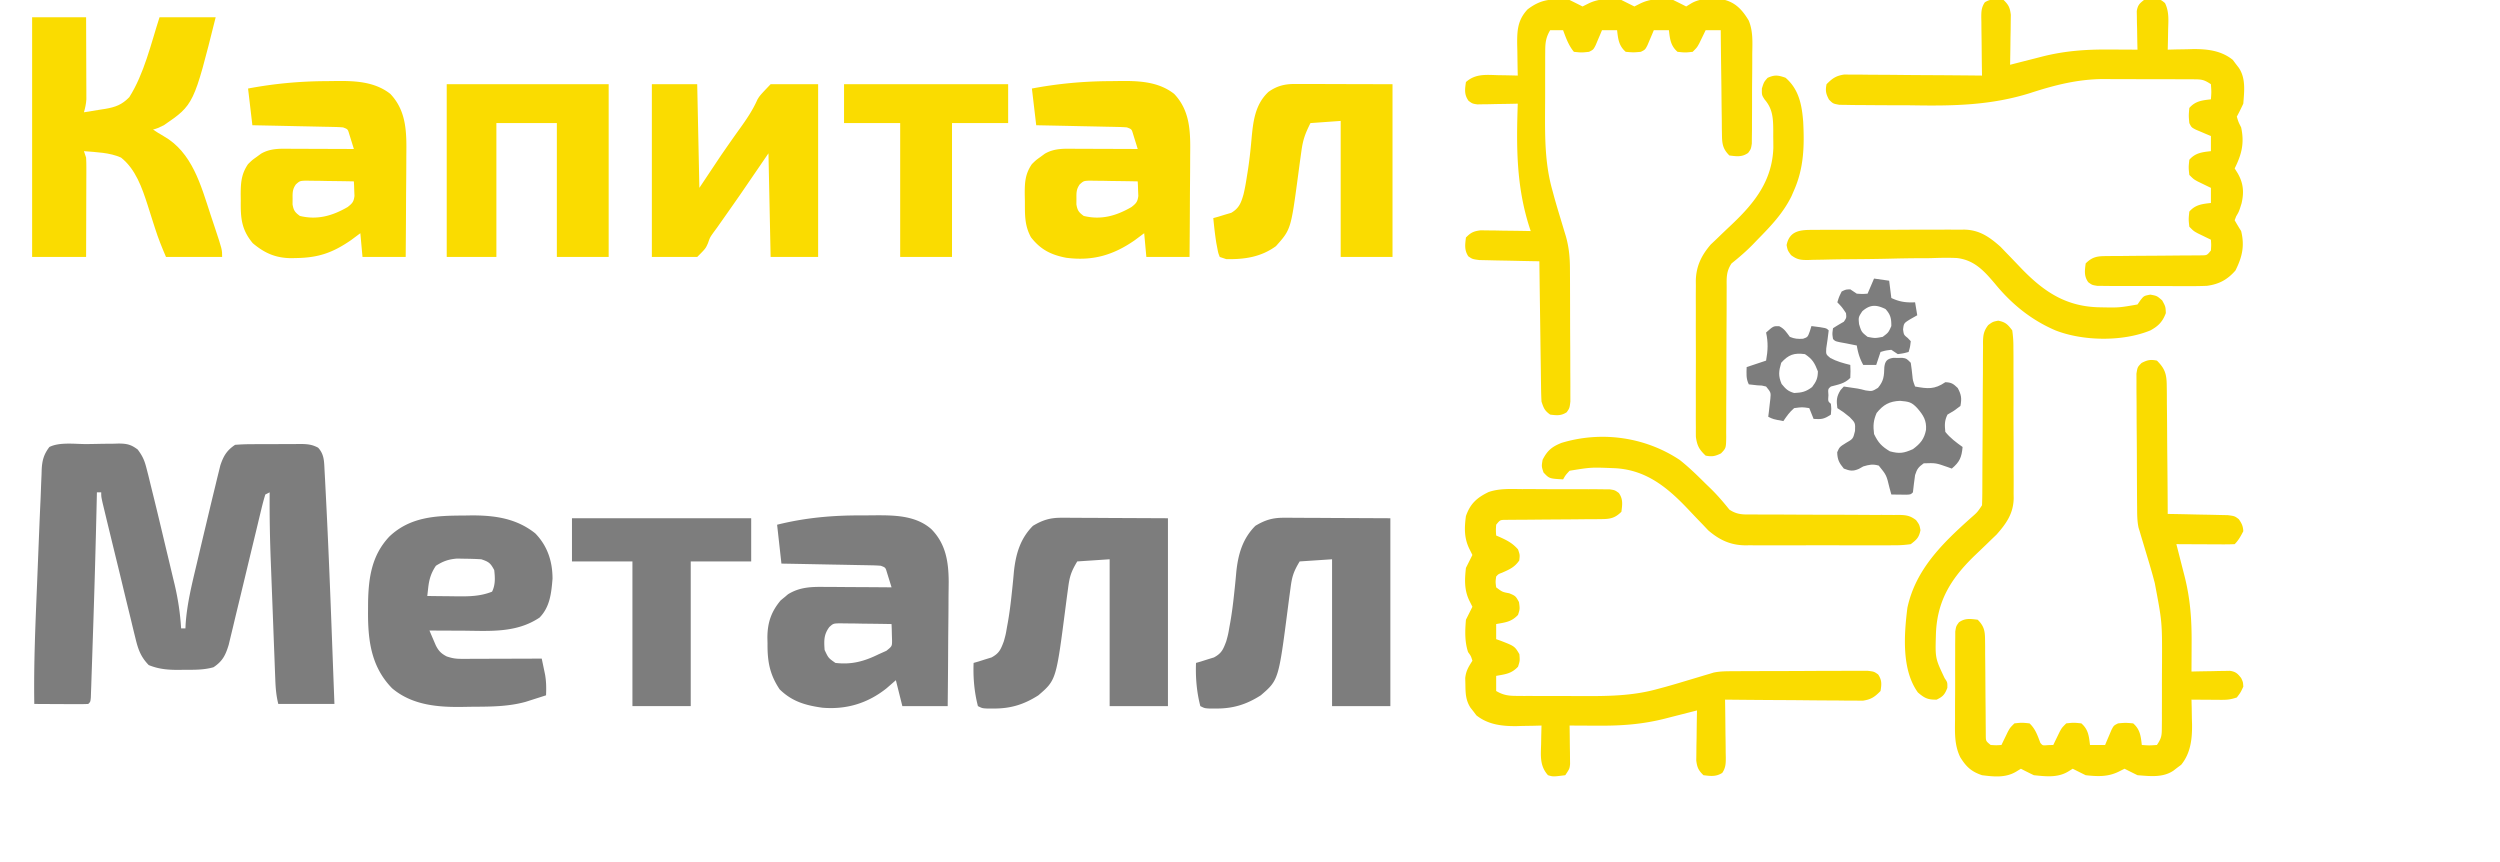 <svg xmlns="http://www.w3.org/2000/svg" width="177" height="61" viewBox="0 0 1136 399"><path d="M29.257 205.65c1.698-.017 3.397-.044 5.095-.082 2.452-.055 4.902-.077 7.355-.091l2.289-.07c3.873.016 5.78.425 8.904 2.777 2.169 2.908 3.103 4.903 3.995 8.398l.97 3.745c.38 1.557.758 3.115 1.135 4.673l1.513 6.115c1.459 5.938 2.88 11.885 4.288 17.835.887 3.74 1.786 7.478 2.685 11.216l1.713 7.22.808 3.341C71.59 277.481 72.576 284.075 73 291h2l.074-1.758c.615-9.46 2.866-18.486 5.051-27.68l1.22-5.192a3452.01 3452.01 0 0 1 3.073-12.937c.55-2.3 1.097-4.6 1.643-6.9.924-3.889 1.866-7.774 2.814-11.658l.829-3.459.788-3.174.668-2.723c1.452-4.353 3.002-6.96 6.84-9.519 2.71-.208 5.316-.304 8.027-.3l2.38-.014c1.66-.006 3.32-.006 4.98-.002 2.538.003 5.074-.02 7.611-.045 1.614-.003 3.228-.003 4.842-.002l2.295-.028c3.189.028 5.487.185 8.313 1.726 2.897 3.107 2.761 6.544 2.982 10.599l.217 3.987.228 4.517.121 2.332c1.676 32.393 2.765 64.819 4.004 97.23h-26c-.966-3.864-1.249-7.414-1.389-11.36l-.089-2.23a2769.25 2769.25 0 0 1-.276-7.3l-.197-5.115a7559.47 7559.47 0 0 1-.406-10.743c-.169-4.545-.344-9.09-.521-13.635-.137-3.528-.271-7.056-.404-10.585l-.193-5.017c-.413-10.679-.607-21.328-.525-32.015l-2 1c-.701 2.218-1.29 4.473-1.832 6.735l-.518 2.134c-.371 1.534-.739 3.068-1.103 4.603-.577 2.432-1.165 4.86-1.755 7.288-1.464 6.036-2.911 12.075-4.358 18.115a5011.07 5011.07 0 0 1-3.688 15.28c-.578 2.39-1.146 4.782-1.713 7.174l-1.072 4.418-.93 3.887C93.563 303.427 92.197 306.202 88 309c-4.55 1.308-9.18 1.184-13.875 1.188l-2.355.037c-4.902.012-9.169-.343-13.77-2.225-3.66-3.769-4.878-7.179-6.106-12.237l-.534-2.15a884.757 884.757 0 0 1-1.688-7 2948.36 2948.36 0 0 1-4.29-17.68c-.842-3.493-1.695-6.983-2.549-10.474a8173.067 8173.067 0 0 1-3.036-12.47l-.586-2.411c-.543-2.242-1.083-4.486-1.622-6.73l-.933-3.87C36 230 36 230 36 228h-2l-.06 2.767a5515.768 5515.768 0 0 1-1.809 64.284c-.088 2.596-.173 5.193-.258 7.79-.12 3.666-.245 7.333-.373 10.999l-.107 3.378-.112 3.07-.092 2.697C31 325 31 325 30 326c-1.854.087-3.71.107-5.566.098l-3.409-.01-3.588-.025-3.6-.014c-2.945-.012-5.891-.028-8.837-.049-.294-18.916.553-37.787 1.332-56.682.14-3.427.277-6.855.412-10.282a14159.472 14159.472 0 0 1 .595-14.806c.174-4.35.363-8.7.566-13.05.1-2.292.18-4.583.26-6.876.064-1.53.129-3.059.195-4.588l.06-2.125c.205-4.309.955-7.145 3.58-10.591 4.765-2.382 11.96-1.312 17.257-1.35z" fill="#7D7D7D"/><path d="M4 8h25c.023 5.623.043 11.247.055 16.87.005 1.913.012 3.826.02 5.738.013 2.75.018 5.501.023 8.251l.015 2.59v2.425L29.12 46c-.126 2.106-.547 3.974-1.12 6 2.567-.398 5.127-.818 7.688-1.25l2.185-.332C42.575 49.602 45.569 48.53 49 45c6.896-10.85 10.098-24.958 14-37h26C78.88 48.48 78.88 48.48 65 58c-3 1.438-3 1.438-5 2 1.579 1.052 3.17 2.093 4.832 3.008C78.137 70.513 82.154 85.78 86.65 99.482c.672 2.046 1.355 4.087 2.04 6.127C92 115.59 92 115.59 92 119H66c-1.935-4.514-3.623-8.677-5.086-13.309l-1.133-3.513c-.769-2.405-1.532-4.81-2.289-7.219-2.574-7.938-5.517-16.608-12.336-21.994C39.916 70.62 33.672 70.484 28 70l1 3c.087 1.52.118 3.042.114 4.563v2.79l-.016 3.002-.005 3.082c-.005 3.25-.018 6.5-.03 9.75-.006 2.203-.01 4.405-.014 6.608-.01 5.402-.03 10.803-.049 16.205H4V8z" fill="#fadc00"/><path d="M387.757 238.684c2.139.004 4.276-.02 6.415-.045 9.117-.043 18.96.035 26.203 6.361 6.735 6.785 8.041 15.11 8.09 24.403-.012 2.11-.043 4.218-.074 6.327a1898.38 1898.38 0 0 0-.018 4.46c-.015 3.875-.054 7.75-.098 11.624-.042 3.969-.06 7.938-.08 11.907-.042 7.76-.113 15.52-.195 23.279h-21l-3-12-4.313 3.75c-8.715 6.946-18.592 9.932-29.699 8.996-7.886-1.098-14.047-2.87-19.8-8.496-4.672-6.941-5.694-13.073-5.626-21.25l-.06-2.578c.005-6.945 1.7-12.114 6.209-17.445l1.664-1.352 1.648-1.398c5.555-3.447 11-3.5 17.313-3.422l2.665.008c2.791.011 5.583.036 8.374.062 1.9.01 3.8.02 5.7.027 4.641.022 9.283.057 13.925.098-.45-1.482-.91-2.96-1.375-4.437l-.773-2.497c-.66-2.244-.66-2.244-2.852-3.066a73.848 73.848 0 0 0-4.45-.205l-2.79-.06-3.018-.051-3.085-.063c-3.26-.066-6.521-.125-9.782-.183l-6.621-.131c-5.418-.108-10.836-.209-16.254-.307l-2-18c12.916-3.229 25.499-4.357 38.757-4.316zm-14.582 51.71c-2.585 3.534-2.469 6.27-2.175 10.606 1.747 3.728 1.747 3.728 5 6 7.508.88 13.296-.706 20-4l3.625-1.625c2.608-2.104 2.608-2.104 2.607-4.794l-.084-2.73-.065-2.747L402 289c-4.437-.087-8.875-.14-13.313-.187l-3.826-.077-3.662-.029-3.38-.048c-2.823.1-2.823.1-4.644 1.734z" fill="#7D7D7D"/><path d="M917 0c2.323 2.25 2.954 3.614 3.34 6.84-.015 1.07-.03 2.137-.047 3.238l-.03 3.516c-.024 1.206-.05 2.413-.076 3.656l-.04 3.703c-.036 3.016-.085 6.031-.147 9.047l2.076-.535c3.14-.806 6.282-1.604 9.424-2.402l3.266-.842c10.656-2.697 20.264-3.359 31.234-3.284l3.793.014c3.069.012 6.138.028 9.207.049l-.048-1.788c-.062-2.675-.101-5.35-.14-8.024l-.076-2.815-.029-2.705-.048-2.491c.42-2.684 1.216-3.54 3.341-5.177 1.938-.434 1.938-.434 4-.438l2.063-.058C990 0 990 0 991.737 1.418c1.965 4.02 1.576 7.926 1.45 12.332l-.042 2.691A538.028 538.028 0 0 1 993 23l3.84-.105a5437 5437 0 0 1 5.097-.082l2.518-.077c6.743-.078 13.314.636 18.701 5.018l1.344 1.808 1.406 1.817c3.322 4.923 2.528 10.886 2.094 16.621-.942 2.028-1.922 4.04-3 6 .717 2.462.717 2.462 2 5 1.562 7.21.28 12.442-3 19l1.375 2.188c2.684 4.645 3.02 8.844 1.813 14-1.188 3.812-1.188 3.812-2.5 6L1024 102c.96 1.69 1.966 3.354 3 5 1.694 6.908.484 12.032-2.625 18.25-3.684 4.265-7.69 6.405-13.234 7.117-3.362.144-6.702.161-10.067.13-1.224 0-2.449.002-3.71.004-2.577-.002-5.153-.014-7.729-.034-3.952-.03-7.903-.021-11.856-.008-2.506-.006-5.011-.015-7.517-.025l-3.59.008-3.318-.038-2.921-.016C958 132 958 132 956.193 130.693c-2.02-2.869-1.615-5.32-1.193-8.693 2.932-2.917 5.136-3.378 9.196-3.4l3.134-.041h3.365l3.466-.04c3.655-.041 7.31-.063 10.964-.082 3.662-.023 7.323-.051 10.985-.091 2.28-.025 4.559-.04 6.838-.044l3.115-.03 2.75-.014c2.396-.054 2.396-.054 4.187-2.258.167-2.584.167-2.584 0-5l-1.68-.805-2.195-1.07-2.18-1.055C1005 107 1005 107 1003 105c-.375-3.438-.375-3.438 0-7 2.779-3.206 5.904-3.535 10-4v-7l-1.68-.805-2.195-1.07-2.18-1.055C1005 83 1005 83 1003 81c-.375-3.438-.375-3.438 0-7 2.779-3.206 5.904-3.535 10-4v-7l-1.934-.805-2.504-1.07-2.496-1.055C1004 59 1004 59 1003 57c-.313-3.438-.313-3.438 0-7 2.779-3.206 5.904-3.535 10-4 .25-3.416.25-3.416 0-7-3.345-2.23-4.444-2.256-8.35-2.275l-3.321-.029-3.599.003-3.72-.013c-3.274-.007-6.549-.004-9.823.002-3.28 0-6.56-.028-9.841-.05-2.539-.002-5.077-.002-7.616-.001l-3.53-.028c-11.893.065-22.582 2.8-33.827 6.462-18.2 5.73-35.627 6.032-54.566 5.711-3.3-.044-6.6-.041-9.9-.039-3.199-.001-6.396-.023-9.594-.052-1.516-.013-3.032-.02-4.548-.024a383.955 383.955 0 0 1-6.275-.086l-3.591-.046C838 48 838 48 836.126 46.12c-1.436-2.703-1.729-4.105-1.126-7.12 2.684-2.705 4.346-3.9 8.145-4.481l3.573.027 1.983-.002c2.148.003 4.295.034 6.444.065 1.495.008 2.99.014 4.485.018 3.924.015 7.848.054 11.772.098 4.008.041 8.017.06 12.026.08 7.857.043 15.715.11 23.572.195l-.048-2.89c-.054-3.539-.088-7.078-.117-10.617a646.613 646.613 0 0 0-.061-4.595 627.956 627.956 0 0 1-.067-6.605c-.015-.685-.03-1.369-.047-2.074 0-2.832.032-4.762 1.64-7.147C911.216-.766 913.672-.416 917 0zM693.926 226.504l3.71-.005c2.577.002 5.153.014 7.729.034 3.952.03 7.903.021 11.856.008 2.506.006 5.011.015 7.517.025l3.59-.008 3.318.038 2.921.016c2.433.388 2.433.388 4.24 1.695 2.02 2.869 1.615 5.32 1.193 8.693-2.932 2.917-5.136 3.378-9.196 3.4l-3.134.041h-3.365l-3.466.04c-3.655.041-7.31.063-10.964.082-3.662.023-7.323.051-10.985.091-2.28.025-4.559.04-6.838.044l-3.115.03-2.75.014c-2.396.054-2.396.054-4.187 2.258-.167 2.584-.167 2.584 0 5l1.645.7c3.47 1.581 5.946 2.83 8.48 5.738.875 2.562.875 2.562.563 5.125-2.17 3.133-4.478 4.126-7.91 5.64-1.764.664-1.764.664-2.778 1.797-.333 2.458-.333 2.458 0 5 2.854 2.149 2.854 2.149 6.063 2.75 2.937 1.25 2.937 1.25 4.5 4.063.437 3.187.437 3.187-.438 5.937-3.072 3.253-5.761 3.463-10.125 4.25v7l1.898.664c6.652 2.581 6.652 2.581 8.852 6.274.25 3.062.25 3.062-.625 5.812-3.072 3.253-5.761 3.463-10.125 4.25v7c3.228 1.905 5.63 2.256 9.357 2.275l3.25.029 3.506-.003 3.642.013c2.55.006 5.099.006 7.649.002 3.856-.003 7.71.02 11.567.045 12.352.034 24.067.02 36.029-3.361l3.311-.886a387.56 387.56 0 0 0 9.376-2.739l6.2-1.852 2.694-.815L781 312l1.713-.534c3.123-.636 6.115-.61 9.303-.627l2.115-.015c2.301-.015 4.603-.022 6.904-.027l4.804-.017c3.353-.01 6.707-.017 10.06-.02 4.3-.006 8.6-.03 12.899-.058 3.305-.019 6.61-.024 9.916-.026 1.586-.003 3.171-.01 4.757-.024 2.214-.017 4.428-.015 6.643-.008l3.819-.011c3.067.367 3.067.367 4.966 1.706 1.779 2.684 1.611 4.535 1.101 7.661-2.672 2.738-4.334 3.898-8.145 4.481l-3.573-.027-1.983.002a483.118 483.118 0 0 1-6.444-.065c-1.495-.008-2.99-.014-4.485-.018a1588.1 1588.1 0 0 1-11.772-.098c-4.008-.041-8.017-.06-12.026-.08-7.857-.043-15.715-.11-23.572-.195l.048 2.89c.054 3.539.088 7.078.117 10.617.015 1.532.035 3.063.061 4.595.037 2.202.054 4.403.067 6.605.015.685.03 1.369.047 2.074 0 2.832-.032 4.762-1.64 7.147-2.916 1.838-5.372 1.488-8.7 1.072-2.323-2.25-2.954-3.614-3.34-6.84.015-1.07.03-2.137.047-3.238l.03-3.516c.024-1.206.05-2.413.076-3.656l.04-3.703c.036-3.016.085-6.031.147-9.047l-2.076.535c-3.14.806-6.282 1.604-9.424 2.402l-3.266.842c-10.656 2.697-20.264 3.359-31.234 3.284l-3.793-.014c-3.069-.012-6.138-.028-9.207-.049l.032 1.788c.041 2.675.067 5.35.093 8.024l.05 2.815.02 2.705.032 2.491C716 356 716 356 714 359c-5.626.714-5.626.714-8 0-3.831-4.287-3.354-8.899-3.188-14.313l.042-2.533c.035-2.051.088-4.103.146-6.154l-3.84.105a5437 5437 0 0 1-5.097.082l-2.518.077c-6.744.078-13.277-.659-18.701-4.983L671.5 329.5l-1.406-1.781c-2.2-3.456-2.284-6.603-2.344-10.594l-.078-3.117c.37-3.39 1.516-5.171 3.328-8.008-.667-2.167-.667-2.167-2-4-1.627-4.88-1.426-9.902-1-15l3-6-1.313-2.625c-2.506-5.013-2.302-9.862-1.687-15.375l3-6-1.313-2.625c-2.538-5.077-2.447-9.804-1.687-15.375 1.999-5.72 5.018-8.474 10.486-11.137 5.008-1.72 10.2-1.41 15.44-1.36zM988 167c3.784 3.775 4.506 6.349 4.546 11.626l.031 1.953c.03 2.116.031 4.23.032 6.347.015 1.472.032 2.945.05 4.418.044 3.865.064 7.73.08 11.594.019 3.949.06 7.897.1 11.845.076 7.74.126 15.478.161 23.217l2.798.044c3.428.061 6.855.135 10.282.218 1.483.034 2.966.062 4.45.084 2.132.034 4.263.086 6.396.142l3.888.08c3.186.432 3.186.432 5.073 1.847 1.39 1.981 1.97 3.149 2.113 5.585-1.148 2.244-2.21 4.21-4 6-2 .088-4.002.107-6.004.098l-3.682-.01-3.876-.025-3.89-.014c-3.182-.012-6.365-.028-9.548-.049l.535 2.076c.806 3.14 1.604 6.282 2.403 9.424l.841 3.266c2.697 10.656 3.359 20.264 3.284 31.234l-.014 3.793c-.012 3.069-.028 6.138-.049 9.207l1.788-.048c2.675-.062 5.35-.101 8.024-.14l2.815-.076 2.705-.029 2.491-.048c2.687.42 3.515 1.237 5.177 3.341.875 1.875.875 1.875 1 4-1.25 2.688-1.25 2.688-3 5-2.766.922-4.383 1.118-7.23 1.098l-2.432-.01-2.525-.026-2.561-.013c-2.084-.012-4.168-.03-6.252-.049l.105 3.84a5437 5437 0 0 1 .082 5.098l.077 2.517c.078 6.743-.636 13.314-5.018 18.701l-1.808 1.344-1.817 1.406c-4.92 3.32-10.889 2.535-16.621 2.094-2.007-.985-4.01-1.98-6-3l-2.625 1.313c-5.014 2.506-9.862 2.301-15.375 1.687-2.007-.985-4.01-1.98-6-3l-2.258 1.395c-4.84 2.833-10.29 2.162-15.742 1.605-2.014-.971-4.02-1.96-6-3l-2.262 1.387c-4.902 2.888-10.227 2.305-15.738 1.613-4.975-1.69-7.287-3.862-10.074-8.31-2.775-5.692-2.482-11.398-2.422-17.616l-.005-3.71c.002-2.577.014-5.153.034-7.729.03-3.952.021-7.903.008-11.856.006-2.506.015-5.011.025-7.517l-.008-3.59.038-3.318.016-2.921c.388-2.433.388-2.433 1.695-4.24 2.869-2.02 5.32-1.615 8.693-1.193 2.917 2.932 3.378 5.136 3.4 9.196l.041 3.134v3.365l.04 3.466c.041 3.655.063 7.31.082 10.964.023 3.662.051 7.323.091 10.985.025 2.28.04 4.559.044 6.838l.03 3.115.014 2.75c.054 2.396.054 2.396 2.258 4.187 2.584.167 2.584.167 5 0l.805-1.68 1.07-2.195 1.055-2.18C920 337 920 337 922 335c3.438-.375 3.438-.375 7 0 2.708 2.522 3.707 5.582 5 9 1.066 1.296 1.066 1.296 3.563 1.063L940 345l.805-1.68 1.07-2.195 1.055-2.18C944 337 944 337 946 335c3.438-.375 3.438-.375 7 0 3.206 2.779 3.535 5.904 4 10h7l.805-1.934 1.07-2.503 1.055-2.497C968 336 968 336 970 335c3.438-.313 3.438-.313 7 0 3.206 2.779 3.535 5.904 4 10 3.416.25 3.416.25 7 0 2.228-3.342 2.256-4.433 2.275-8.335l.029-3.31-.003-3.59.013-3.713c.006-2.602.006-5.205.002-7.807-.003-3.938.02-7.874.045-11.811.054-18.416.054-18.416-3.361-36.434l-.886-3.31c-.869-3.14-1.791-6.26-2.739-9.377l-1.852-6.2-.815-2.694L980 246l-.533-1.713c-.637-3.122-.62-6.116-.644-9.303l-.02-2.115c-.02-2.301-.031-4.603-.041-6.904l-.013-2.385c-.02-4.16-.035-8.319-.044-12.479-.011-4.3-.046-8.6-.085-12.899-.026-3.305-.035-6.61-.038-9.916a553.408 553.408 0 0 0-.035-4.757 471.01 471.01 0 0 1-.017-6.643l-.018-3.819C979 170 979 170 980.873 168.101c2.708-1.402 4.122-1.702 7.127-1.101zM716 0c2.007.985 4.01 1.98 6 3l2.625-1.313C729.638-.818 734.487-.615 740 0l6 3 2.625-1.313C753.639-.818 758.487-.614 764 0c2.007.985 4.01 1.98 6 3l2.262-1.39C777.147-1.263 782.505-.59 788 0c5.24 1.462 8.234 4.984 10.952 9.495 2.097 5.014 1.715 10.296 1.642 15.65v3.778c-.007 3.292-.037 6.583-.076 9.874a717.625 717.625 0 0 0-.013 8.075c.004 3.216-.017 6.432-.036 9.648v3.655l-.05 3.379c-.007.982-.016 1.964-.025 2.975C800 69 800 69 798.693 70.813c-2.87 2.013-5.323 1.608-8.693 1.187-2.983-2.978-3.384-5.28-3.432-9.411l-.06-3.275-.02-3.517-.054-3.615c-.054-3.81-.088-7.621-.121-11.432-.034-2.583-.068-5.167-.104-7.75A4097.52 4097.52 0 0 1 786 14h-7l-.805 1.68-1.07 2.195-1.055 2.18C775 22 775 22 773 24c-3.438.375-3.438.375-7 0-3.206-2.779-3.535-5.904-4-10h-7l-.805 1.934-1.07 2.504-1.055 2.496C751 23 751 23 749 24c-3.438.313-3.438.313-7 0-3.206-2.779-3.535-5.904-4-10h-7l-.805 1.934-1.07 2.504-1.055 2.496C727 23 727 23 725 24c-3.438.375-3.438.375-7 0-2.462-2.971-3.662-6.398-5-10h-6c-1.883 3.2-2.256 5.571-2.275 9.265l-.029 3.19.003 3.44-.013 3.574c-.006 2.502-.006 5.005-.002 7.507.003 3.784-.02 7.567-.045 11.35-.034 12.241.024 23.817 3.361 35.674l.886 3.297c.87 3.124 1.792 6.227 2.739 9.328.62 2.054 1.236 4.109 1.852 6.164.268.884.537 1.768.815 2.678 1.39 4.971 1.841 9.489 1.87 14.662l.014 2.116c.015 2.296.022 4.592.027 6.888l.017 4.8c.01 3.347.017 6.694.02 10.041.006 4.292.03 8.584.058 12.876.019 3.3.024 6.602.026 9.903.003 1.583.01 3.166.024 4.749.017 2.21.015 4.418.008 6.627l.011 3.81C716 189 716 189 714.665 190.906c-2.611 1.716-4.629 1.474-7.665 1.094-2.56-1.853-2.98-2.938-4-6a149.07 149.07 0 0 1-.205-6.307l-.06-3.943c-.018-1.42-.035-2.841-.051-4.262l-.063-4.359c-.056-3.822-.105-7.644-.153-11.467-.05-3.9-.106-7.802-.161-11.703-.108-7.653-.21-15.306-.307-22.959l-2.798-.044c-3.428-.061-6.855-.135-10.282-.218a626.412 626.412 0 0 0-4.45-.084 608.634 608.634 0 0 1-6.396-.142l-3.888-.08C671 120 671 120 669.086 118.687c-1.867-2.901-1.502-5.362-1.086-8.687 2.25-2.323 3.614-2.954 6.84-3.34 1.07.015 2.137.03 3.238.047l3.516.03 3.656.076 3.703.04c3.016.036 6.031.085 9.047.147-.182-.544-.364-1.087-.55-1.648-6.176-19.228-6.121-37.39-5.45-57.352l-1.88.048c-2.81.062-5.621.101-8.433.14l-2.958.076-2.842.029-2.619.048C671 48 671 48 669.226 46.7 667.137 43.802 667.51 41.424 668 38c4.405-3.92 9.263-3.349 14.813-3.188l2.677.042c2.17.035 4.34.089 6.51.146l-.048-2.016c-.062-3.036-.101-6.072-.14-9.109l-.076-3.172c-.061-6.503.147-11.364 4.8-16.348C703.018-.603 707.901-.623 716 0z" fill="#fadc00"/><path d="M203.625 238.75c1.831-.03 1.831-.03 3.7-.063 10.912-.046 20.926 1.347 29.675 8.313 5.67 5.823 8 13 8 21-.55 6.659-1.176 13.055-6 18-10.966 7.35-23.457 6.14-36.125 6.063-1.448-.006-2.896-.01-4.344-.014-3.51-.011-7.02-.028-10.531-.049.618 1.46 1.243 2.919 1.871 4.375l1.053 2.46c1.282 2.578 2.517 3.844 5.076 5.165 2.731.91 4.299 1.122 7.104 1.114h2.487l2.67-.016 2.746-.005c2.893-.005 5.787-.018 8.68-.03 1.962-.006 3.924-.01 5.885-.014 4.81-.011 9.619-.028 14.428-.049.335 1.58.665 3.16.992 4.742l.558 2.668c.57 3.277.594 6.274.45 9.59a1077.8 1077.8 0 0 1-6.063 1.938l-3.41 1.09c-7.917 2.183-15.863 2.221-24.013 2.267-1.415.012-2.83.032-4.246.062-11.86.247-24.095-.606-33.557-8.61-9.881-10.085-11.268-22.583-11.149-36.185l.02-3.59c.204-11.464 1.682-21.839 9.875-30.515 9.66-9.162 21.55-9.655 34.168-9.707zM191 262c-2.263 3.356-3.13 6.252-3.574 10.207L187 276c3.687.059 7.375.094 11.063.125l3.146.05c5.64.037 10.514-.082 15.791-2.175 1.593-3.185 1.391-6.533 1-10-1.743-3.236-2.472-3.824-6-5a151.046 151.046 0 0 0-7.313-.25l-3.925-.078c-4.01.35-6.372 1.2-9.762 3.328zM583.616 239.773h3.382l3.522.032 3.26.006c4.011.01 8.022.038 12.032.064L633 240v87h-27v-68l-15 1c-2.887 4.812-3.552 7.025-4.246 12.398l-.295 2.158c-.31 2.272-.605 4.545-.897 6.819C581.233 314.92 581.233 314.92 573 322c-6.683 4.259-12.775 6.147-20.688 6.125l-2.886.008C547 328 547 328 545 327c-1.703-6.57-2.26-13.239-2-20l2.3-.664 3.012-.961 2.989-.914c3.58-1.937 4.274-3.69 5.699-7.461.9-3.254.9-3.254 1.5-6.813l.374-2.021c.78-4.459 1.336-8.918 1.806-13.42l.353-3.311c.223-2.157.428-4.316.613-6.477.839-8.197 2.899-15.503 8.854-21.458 4.425-2.655 7.945-3.75 13.116-3.727zM480.616 239.773h3.382l3.522.032 3.26.006c4.011.01 8.022.038 12.032.064L530 240v87h-27v-68l-15 1c-2.887 4.812-3.552 7.025-4.246 12.398l-.295 2.158c-.31 2.272-.605 4.545-.897 6.819C478.233 314.92 478.233 314.92 470 322c-6.683 4.259-12.775 6.147-20.688 6.125l-2.886.008C444 328 444 328 442 327c-1.703-6.57-2.26-13.239-2-20l2.3-.664 3.012-.961 2.989-.914c3.58-1.937 4.274-3.69 5.699-7.461.9-3.254.9-3.254 1.5-6.813l.374-2.021c.78-4.459 1.336-8.918 1.806-13.42l.353-3.311c.223-2.157.428-4.316.613-6.477.839-8.197 2.899-15.503 8.854-21.458 4.425-2.655 7.945-3.75 13.116-3.727z" fill="#7D7D7D"/><path d="M502.515 37.578c1.391-.01 2.783-.027 4.174-.051 9.15-.139 18.693.043 26.202 5.964 7.67 8.087 7.529 18.193 7.402 28.732a1705.089 1705.089 0 0 1-.087 14.673c-.03 3.62-.044 7.24-.06 10.86-.032 7.081-.084 14.163-.146 21.244h-20l-1-11-4.375 3.25c-10.028 6.977-19.597 9.713-31.75 8.125-7.075-1.364-11.865-3.798-16.313-9.5-3.034-5.584-2.78-10.479-2.812-16.688l-.063-2.986c-.029-5.47.1-9.546 3.313-14.201 1.902-1.863 1.902-1.863 3.937-3.313l2.028-1.488c4.556-2.684 9.371-2.33 14.52-2.297l2.47.005c2.599.005 5.197.018 7.795.03 1.764.006 3.529.01 5.293.014 4.319.011 8.638.028 12.957.049-.45-1.482-.91-2.96-1.375-4.438l-.773-2.496c-.66-2.244-.66-2.244-2.852-3.066a62.862 62.862 0 0 0-4.083-.205l-2.547-.06-2.753-.051-2.816-.063c-2.975-.066-5.95-.125-8.926-.184A8128.111 8128.111 0 0 0 469 58l-2-16.999c11.806-2.234 23.505-3.334 35.515-3.422zm-13.35 47.792c-1.614 2.258-1.565 3.878-1.54 6.63l-.023 2.625c.475 2.835 1.099 3.694 3.398 5.375 8.006 1.966 15.064-.017 22.125-4.125 2.124-1.669 2.816-2.4 3.156-5.125l-.101-2.43-.079-2.452L516 84c-4.104-.087-8.208-.14-12.313-.188l-3.537-.076-3.388-.029-3.127-.048c-2.659.125-2.659.125-4.47 1.71zM139.515 37.578c1.391-.01 2.783-.027 4.174-.051 9.15-.139 18.693.043 26.202 5.964 7.67 8.087 7.529 18.193 7.402 28.732a1705.089 1705.089 0 0 1-.087 14.673c-.03 3.62-.044 7.24-.06 10.86-.032 7.081-.084 14.163-.146 21.244h-20l-1-11-4.375 3.25c-8.461 5.802-15.004 8.093-25.25 8.25l-2.424.056c-7.181-.076-12.301-2.319-17.764-6.931-5.283-6.34-5.657-11.666-5.562-19.625l-.035-2.945c.022-5.406.264-9.453 3.41-14.055 1.902-1.863 1.902-1.863 3.937-3.313l2.028-1.488c4.556-2.684 9.371-2.33 14.52-2.297l2.47.005c2.599.005 5.197.018 7.795.03 1.764.006 3.529.01 5.293.014 4.319.011 8.638.028 12.957.049-.45-1.482-.91-2.96-1.375-4.438l-.773-2.496c-.66-2.244-.66-2.244-2.852-3.066a62.862 62.862 0 0 0-4.083-.205l-2.547-.06-2.753-.051-2.816-.063c-2.975-.066-5.95-.125-8.926-.184A8128.111 8128.111 0 0 0 106 58l-2-16.999c11.806-2.234 23.505-3.334 35.515-3.422zm-13.35 47.792c-1.614 2.258-1.565 3.878-1.54 6.63l-.023 2.625c.475 2.835 1.099 3.694 3.398 5.375 8.006 1.966 15.064-.017 22.125-4.125 2.124-1.669 2.816-2.4 3.156-5.125l-.101-2.43-.079-2.452L153 84c-4.104-.087-8.208-.14-12.313-.188l-3.537-.076-3.388-.029-3.127-.048c-2.659.125-2.659.125-4.47 1.71zM291 39h21l1 48 10-15c2.936-4.245 5.875-8.48 8.896-12.665 3.067-4.276 5.86-8.398 7.985-13.224C341 44.25 341 44.25 346 39h22v80h-22l-1-48-13 19a2330.576 2330.576 0 0 1-7.438 10.625 4533.24 4533.24 0 0 0-3.37 4.79l-1.676 2.273c-1.603 2.269-1.603 2.269-2.52 4.897-1.094 2.5-1.094 2.5-4.996 6.415h-21V39zM196 39h75v80h-24V57h-28v62h-23V39zM588.93 38.886h3.075l3.225.016 2.97.003c3.662.006 7.325.02 10.988.032L634 39v80h-24V56l-14 1c-2.58 5.158-3.52 7.87-4.246 13.348l-.295 2.1c-.41 2.932-.798 5.867-1.186 8.802-3.352 25.016-3.352 25.016-10.273 32.75-6.934 5.057-14.568 6.166-23 6l-3-1c-.695-1.75-.695-1.75-1.125-4l-.469-2.434c-.609-3.847-1.037-7.688-1.406-11.566l2.3-.629 3.013-.934 2.988-.878c3.642-2.104 4.594-4.68 5.699-8.559.665-2.755 1.139-5.512 1.563-8.313l.38-2.347c.76-4.832 1.293-9.653 1.722-14.524.742-8.183 1.52-16.329 7.89-22.265 3.993-2.831 7.585-3.677 12.375-3.665z" fill="#fadc00"/><path d="M254 240h83v20h-28v67h-27v-67h-28v-20z" fill="#7D7D7D"/><path d="M380 39h76v18h-26v62h-24V57h-26V39zM829.038 106.467c.807-.01 1.614-.018 2.446-.027 2.667-.022 5.333-.015 8-.006a1821.07 1821.07 0 0 1 17.267-.01c4.981.017 9.961-.007 14.942-.042 3.84-.022 7.68-.02 11.52-.012 1.836 0 3.672-.006 5.507-.02 2.575-.018 5.149-.004 7.724.019l2.274-.036c7.077.126 11.703 3.378 16.883 7.975l2.239 2.344 2.533 2.604 5.117 5.351c10.543 10.835 20.789 17.483 36.243 17.71 8.733.179 8.733.179 17.267-1.317l1.437-2.062c1.563-1.938 1.563-1.938 4.5-2.5 3.063.562 3.063.562 5.5 2.687C992 142 992 142 992.125 145c-1.5 4-3.455 5.998-7.125 8-12.801 5.29-31.167 5.022-44 0-11.22-4.82-20.279-12.176-27.988-21.592-5.06-5.968-9.556-10.971-17.632-11.913-4.123-.198-8.203-.096-12.325.06-1.787.014-3.573.02-5.36.021-4.66.017-9.314.114-13.972.232-7.486.176-14.974.223-22.462.279-2.607.03-5.211.092-7.817.16l-4.777.077-2.184.082c-3.427.032-5.167-.166-7.931-2.27C817 116 817 116 816.5 113.5c1.361-6.805 6.567-7.085 12.538-7.033zM914.5 148.5c3.408.682 4.399 1.734 6.5 4.5.4 2.81.558 5.23.533 8.038l.027 2.446c.022 2.667.015 5.333.006 8a1821.07 1821.07 0 0 1 .01 17.267c-.017 4.981.007 9.961.042 14.942.022 3.84.02 7.68.012 11.52 0 1.836.006 3.672.02 5.507.018 2.575.004 5.149-.019 7.724l.036 2.274c-.126 7.077-3.378 11.703-7.975 16.883l-2.344 2.239-2.604 2.533a73899.47 73899.47 0 0 1-5.351 5.117c-11.015 10.717-17.43 21.2-17.759 36.907-.3 10.458-.3 10.458 4.053 19.666C891 316 891 316 890.938 318.563c-1.164 3.028-2.017 4.017-4.937 5.437-4.042.086-5.616-.67-8.688-3.313-7.642-10.527-6.404-26.884-4.878-39.183 3.821-17.873 16.355-29.977 29.414-41.672 2.98-2.589 2.98-2.589 5.152-5.832.101-2.542.144-5.057.142-7.6l.01-2.375c.008-1.705.013-3.41.017-5.115.007-2.698.022-5.396.041-8.094.053-7.673.1-15.345.116-23.017.01-4.69.04-9.38.081-14.07.013-1.79.018-3.578.015-5.366-.002-2.502.02-5.003.048-7.505l-.02-2.242c.063-3.448.308-5.3 2.427-8.076C912 149 912 149 914.5 148.5zM767 213c4.275 3.375 8.141 7.164 12 11l2.164 2.086c3.217 3.134 6.029 6.405 8.836 9.914 3.683 2.455 6.455 2.28 10.713 2.255l2.376.011c1.702.007 3.404.01 5.107.008 2.694 0 5.388.012 8.082.03 7.66.046 15.318.07 22.978.077 4.685.005 9.37.03 14.055.065 1.785.01 3.571.012 5.357.007 2.497-.007 4.993.01 7.49.033l2.237-.025c3.446.056 5.289.298 8.064 2.415C878 243 878 243 878.5 245.5c-.681 3.405-1.739 4.399-4.5 6.5a49.95 49.95 0 0 1-7.946.518l-2.416.02c-2.635.018-5.269.007-7.904-.007l-5.508.012c-3.85.006-7.7-.003-11.55-.022-4.92-.022-9.84-.01-14.76.015-3.794.014-7.588.01-11.382 0-1.813-.003-3.626 0-5.44.01-2.543.01-5.086-.006-7.63-.028l-2.246.024c-6.798-.109-11.858-2.515-16.987-6.92l-2.473-2.614-1.374-1.42c-1.906-1.97-3.787-3.963-5.67-5.956-9.833-10.352-19.865-18.392-34.616-18.843-10.16-.405-10.16-.405-20.098 1.211-1.823 1.957-1.823 1.957-3 4-6.399-.362-6.399-.362-9.063-3.188C703 216 703 216 703.5 212.938c2.187-4.282 4.303-6.065 8.793-7.847 18.49-5.607 38.72-2.723 54.707 7.91zM816 36c6.18 5.318 7.575 12.482 8.185 20.394.578 11.072.338 21.3-4.185 31.606l-1.215 2.809C814.89 98.768 809.14 104.744 803 111l-2.09 2.172c-3.135 3.21-6.403 6.023-9.91 8.828-2.485 3.727-2.279 6.6-2.255 10.912l-.011 2.44c-.007 1.748-.01 3.497-.008 5.245 0 2.765-.012 5.53-.03 8.295-.046 7.862-.07 15.723-.077 23.585-.005 4.808-.03 9.616-.065 14.424a667.88 667.88 0 0 0-.007 5.502c.007 2.562-.01 5.123-.033 7.685l.025 2.305c-.081 5.128-.081 5.128-2.415 7.57-2.708 1.322-4.15 1.632-7.124 1.037-2.982-2.855-3.935-4.535-4.508-8.66a156.903 156.903 0 0 1-.01-4.308l-.02-2.387c-.018-2.597-.007-5.193.007-7.79l-.012-5.436c-.006-3.797.003-7.594.022-11.39.022-4.853.01-9.704-.015-14.557-.014-3.743-.01-7.486 0-11.229.003-1.788 0-3.576-.01-5.364-.01-2.508.006-5.015.028-7.523l-.024-2.212c.11-6.76 2.543-11.816 6.92-16.913l2.614-2.473 1.42-1.374c1.97-1.906 3.963-3.787 5.956-5.67 10.511-9.984 18.406-20.113 18.995-35.109a313.661 313.661 0 0 0-.05-5.418l.01-2.771c-.045-5.554-.216-9.996-4.01-14.353C805 44 805 44 805.063 40.937 806 38 806 38 807.688 36.063c3.298-1.516 4.892-1.25 8.312-.063z" fill="#fadc00"/><path d="m865.875 165.734 2.125.016 2.125-.016C872 166 872 166 874 168c.286 2.004.57 4.011.754 6.027.206 2.182.206 2.182 1.246 4.973 5.805 1.05 8.964 1.453 14-2 2.822.083 3.722.732 5.75 2.688 1.677 3.102 1.901 4.838 1.25 8.312-2.938 2.25-2.938 2.25-6 4-1.42 2.84-1.315 4.855-1 8 2.279 2.849 5.04 4.886 8 7-.432 4.752-1.328 6.92-5 10l-2.012-.727c-5.394-1.897-5.394-1.897-10.988-1.71-2.422 1.74-3.1 2.586-4 5.437-.4 2.66-.693 5.326-1 8-1 1-1 1-3.066 1.098l-2.496-.036-2.504-.027L865 229l-.875-3.188c-1.373-5.775-1.373-5.775-4.938-10.187-2.794-.798-4.416-.456-7.187.375l-2 1.125c-2.785 1.219-4.181.96-7-.125-2.167-2.6-2.98-4.169-3.063-7.563C841 207 841 207 844 205.125c3.295-1.896 3.295-1.896 4.188-5.563.152-3.697.152-3.697-2.438-6.375-2.733-2.236-2.733-2.236-5.75-4.187-.459-3.518-.411-5.349 1.5-8.375L843 179c6.833.957 6.833.957 10.125 1.813 2.964.432 2.964.432 5.688-1.188 2.724-3.27 2.818-5.449 2.949-9.602.33-2.8 1.294-3.89 4.113-4.289zm-7.688 25.516c-1.537 3.561-1.66 5.9-1.187 9.75 1.93 4.013 3.493 5.694 7.313 8 4.48 1.215 6.466.876 10.687-1 3.498-2.586 5.245-4.704 6.063-8.938.297-4.377-1.203-6.738-4.063-10.062-2.678-2.87-3.925-2.993-7.938-3.375-4.935.211-7.758 1.756-10.875 5.625z" fill="#7D7D7D"/><path d="M813.063 151.063c2.445 1.183 3.323 2.785 4.937 4.937 2.23.935 3.72 1.016 6.125.875 2.154-.766 2.154-.766 3.125-3.438L828 151c6.875.875 6.875.875 8 2-.305 2.792-.715 5.56-1.137 8.336-.153 2.762-.153 2.762 1.883 4.441 2.97 1.611 5.987 2.406 9.254 3.223.125 2.875.125 2.875 0 6-2.683 2.683-5.387 3.015-9 4-1.344 1.118-1.344 1.118-1.125 4-.219 2.882-.219 2.882 1.125 4 .25 2.438.25 2.438 0 5-3.228 2.152-4.284 2.2-8 2l-2-5c-3.29-.502-3.29-.502-7 0-2.14 1.812-3.39 3.658-5 6-4.75-.875-4.75-.875-7-2 .095-.76.19-1.519.29-2.3.11-.995.22-1.989.335-3.012l.352-2.989c.278-2.926.278-2.926-1.977-5.699-1.934-.504-1.934-.504-4.063-.563L799 178c-1.354-2.709-1.065-5.01-1-8l9-3c.838-4.655 1.016-8.37 0-13 3.381-3.019 3.381-3.019 6.063-2.938zM814 168c-1.14 3.92-1.409 6.032.188 9.813 1.928 2.327 2.915 3.36 5.812 4.187 3.564-.149 5.456-.588 8.313-2.75 1.96-2.613 2.61-3.981 2.687-7.25-1.544-3.936-2.448-5.632-6-8-5.035-.657-7.593.204-11 4z" fill="#7D7D7D"/><path d="m857 129 7 1 1 8c3.83 1.802 6.781 2.196 11 2l1 6-3 1.688c-3.211 1.962-3.211 1.962-3.563 4.875.343 2.5.343 2.5 2.125 3.937L874 158c-.313 2.688-.313 2.688-1 5-2.313.625-2.313.625-5 1l-3-2c-2.646.312-2.646.312-5 1l-2 6h-6c-1.648-2.967-2.443-5.656-3-9l-2.188-.438L844 159l-2.75-.5C839 158 839 158 838 157c-.375-2.375-.375-2.375 0-5a99.185 99.185 0 0 1 5-3c1.248-1.824 1.248-1.824 1-4-1.852-2.753-1.852-2.753-4-5 .75-2.438.75-2.438 2-5 1.938-.938 1.938-.938 4-1l3 2c2.625.167 2.625.167 5 0l3-7zm-5.438 15.125c-1.822 2.787-1.822 2.787-1.5 6 1.119 3.624 1.119 3.624 3.938 5.875 3.457.667 3.457.667 7 0 2.659-1.99 2.659-1.99 4-5 0-3.524-.318-5.243-2.688-7.875-4.288-2.086-7.101-2.18-10.75 1z" fill="#7D7D7D"/></svg>